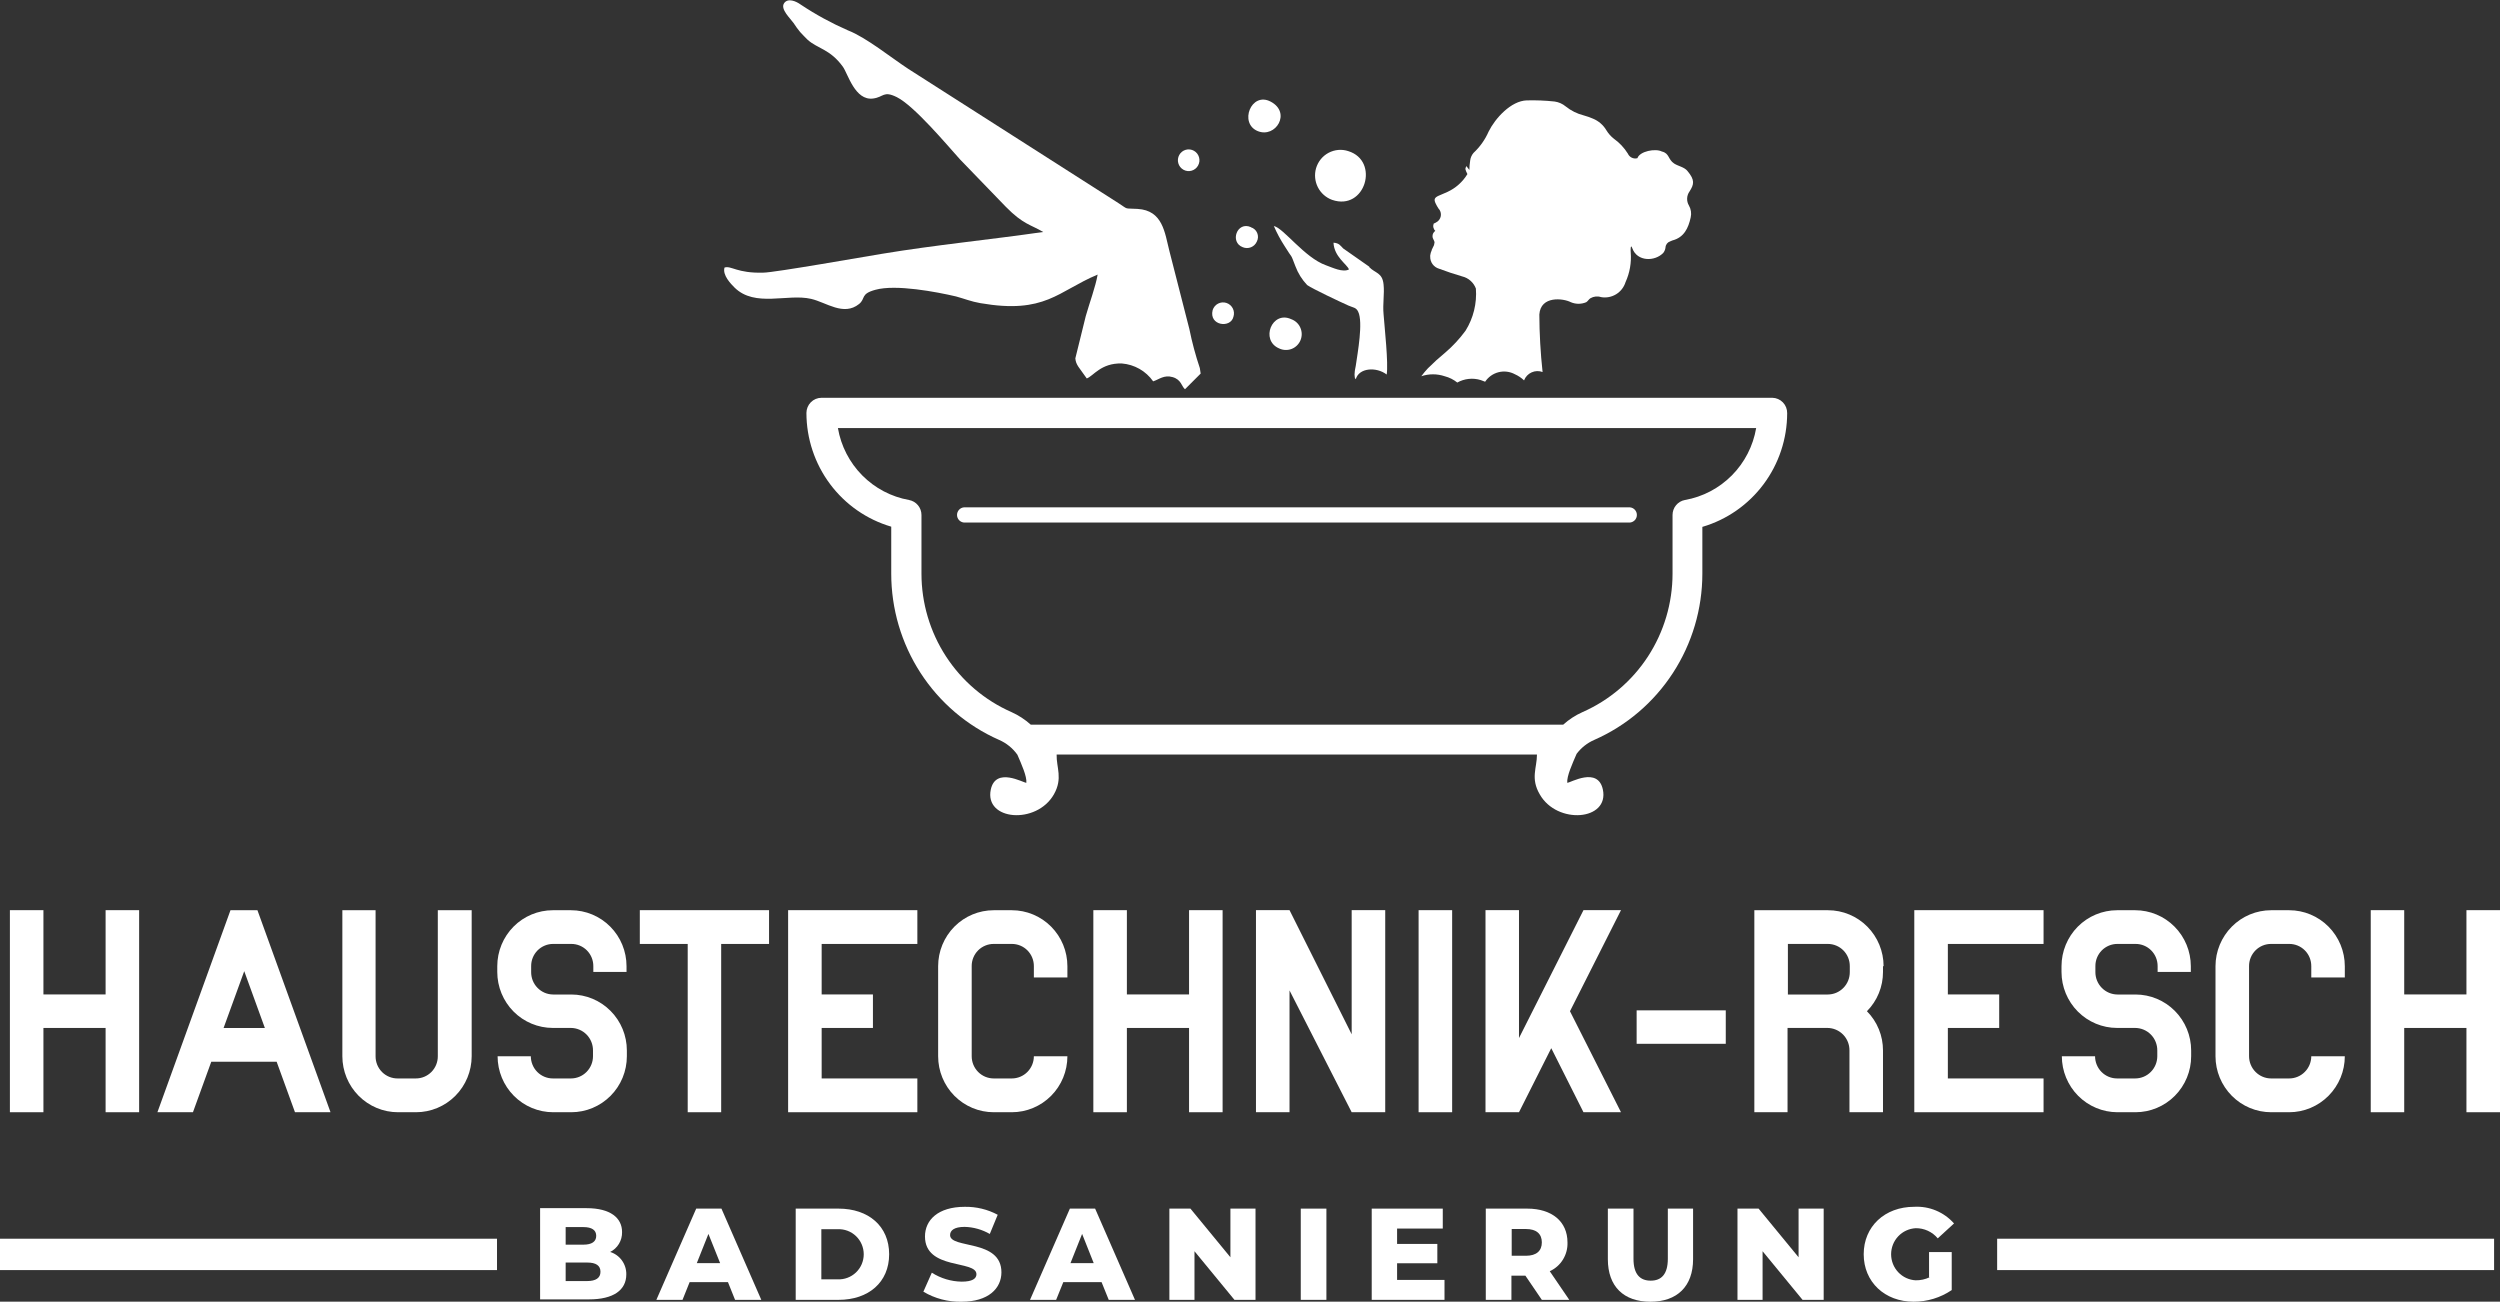 <svg width="121" height="63" viewBox="0 0 121 63" fill="none" xmlns="http://www.w3.org/2000/svg">
<rect x="0" y="0" width="121" height="63" fill="#333333" stroke="none"/>
<path fill-rule="evenodd" clip-rule="evenodd" d="M58.073 17.822L58.112 18.081L57.353 18.839C57.186 18.703 57.18 18.376 56.758 18.253C56.337 18.13 56.099 18.366 55.813 18.457C55.639 18.21 55.413 18.004 55.152 17.855C54.89 17.706 54.599 17.616 54.299 17.592C53.287 17.56 52.914 18.207 52.599 18.317C52.229 17.78 52.075 17.67 52.046 17.346L52.55 15.303C52.721 14.695 53.029 13.863 53.126 13.29C51.197 14.096 50.596 15.216 47.449 14.672C47.002 14.595 46.69 14.462 46.272 14.348C45.324 14.125 43.353 13.753 42.373 14.025C41.63 14.225 41.907 14.449 41.579 14.714C40.83 15.316 39.991 14.633 39.255 14.465C38.117 14.2 36.545 14.892 35.555 13.921C35.374 13.74 34.96 13.319 35.066 12.95C35.387 12.843 35.673 13.235 36.947 13.196C37.467 13.196 41.977 12.399 42.698 12.283C45.269 11.856 47.899 11.603 50.49 11.228C49.898 10.871 49.526 10.871 48.68 10.007L46.459 7.709C45.816 6.993 44.244 5.119 43.405 4.701C42.746 4.377 42.784 4.701 42.254 4.769C41.38 4.879 41.042 3.578 40.798 3.234C40.174 2.367 39.563 2.36 39.081 1.917C38.965 1.81 38.862 1.69 38.727 1.551C38.611 1.411 38.504 1.264 38.406 1.111C38.248 0.887 37.763 0.444 37.946 0.162C38.13 -0.12 38.538 0.065 38.747 0.217C39.476 0.703 40.246 1.123 41.048 1.473C41.932 1.816 43.144 2.801 43.967 3.338L54.139 9.835C54.64 10.159 54.38 10.072 55.055 10.111C56.286 10.182 56.373 11.263 56.601 12.157L57.565 15.925C57.695 16.567 57.864 17.199 58.073 17.819V17.822Z" fill="white"/>
<path fill-rule="evenodd" clip-rule="evenodd" d="M66.267 12.924C66.56 13.232 66.91 13.186 66.965 13.772C67.013 14.229 66.917 14.708 66.965 15.213C67.013 15.86 67.203 17.573 67.116 18.127C66.608 17.741 65.769 17.803 65.621 18.353C65.55 18.25 65.596 18.369 65.567 18.217C65.557 18.157 65.557 18.096 65.567 18.036C65.567 17.948 65.602 17.803 65.618 17.712C65.711 17.065 65.981 15.601 65.737 15.09C65.637 14.873 65.493 14.892 65.264 14.789C64.898 14.627 63.532 13.983 63.268 13.798C63.017 13.535 62.823 13.223 62.696 12.882C62.432 12.189 62.583 12.581 62.175 11.911C61.974 11.603 61.8 11.278 61.654 10.94C62.127 11.037 63.136 12.471 64.178 12.84C64.483 12.947 64.991 13.202 65.29 13.04C65.197 12.791 64.573 12.432 64.541 11.746C64.817 11.768 64.862 11.875 65.01 12.024L66.277 12.911L66.267 12.924Z" fill="white"/>
<path fill-rule="evenodd" clip-rule="evenodd" d="M65.257 7.314C66.79 7.786 66.083 10.227 64.475 9.674C64.177 9.566 63.93 9.348 63.785 9.063C63.641 8.779 63.609 8.45 63.697 8.143C63.744 7.984 63.821 7.836 63.925 7.707C64.029 7.579 64.157 7.473 64.303 7.396C64.448 7.319 64.608 7.272 64.771 7.257C64.935 7.243 65.1 7.262 65.257 7.314Z" fill="white"/>
<path fill-rule="evenodd" clip-rule="evenodd" d="M61.499 4.918C62.515 5.452 61.744 6.699 60.876 6.346C59.956 5.973 60.554 4.419 61.499 4.918Z" fill="white"/>
<path fill-rule="evenodd" clip-rule="evenodd" d="M57.787 7.298C57.847 7.332 57.899 7.377 57.942 7.431C57.984 7.485 58.015 7.548 58.034 7.614C58.052 7.68 58.058 7.75 58.05 7.818C58.041 7.887 58.02 7.953 57.986 8.013C57.953 8.073 57.908 8.126 57.854 8.169C57.8 8.212 57.738 8.243 57.672 8.262C57.606 8.28 57.538 8.286 57.469 8.278C57.401 8.269 57.336 8.248 57.276 8.214C57.155 8.146 57.066 8.032 57.029 7.898C56.992 7.764 57.009 7.62 57.077 7.499C57.144 7.377 57.257 7.288 57.391 7.25C57.524 7.212 57.666 7.23 57.787 7.298Z" fill="white"/>
<path fill-rule="evenodd" clip-rule="evenodd" d="M60.545 11.001C60.613 11.021 60.676 11.057 60.728 11.105C60.781 11.153 60.822 11.212 60.849 11.278C60.877 11.343 60.889 11.415 60.886 11.486C60.883 11.557 60.864 11.627 60.832 11.69C60.776 11.817 60.674 11.916 60.547 11.968C60.419 12.019 60.277 12.018 60.15 11.965C59.507 11.726 59.87 10.693 60.545 10.994V11.001Z" fill="white"/>
<path fill-rule="evenodd" clip-rule="evenodd" d="M62.497 15.449C62.595 15.484 62.684 15.539 62.76 15.61C62.836 15.681 62.897 15.767 62.938 15.863C62.98 15.959 63.002 16.062 63.003 16.166C63.004 16.271 62.983 16.374 62.943 16.47C62.903 16.567 62.843 16.653 62.768 16.726C62.694 16.798 62.605 16.854 62.508 16.891C62.411 16.927 62.307 16.943 62.203 16.938C62.1 16.933 61.998 16.907 61.905 16.861C60.986 16.466 61.565 15.015 62.497 15.449Z" fill="white"/>
<path fill-rule="evenodd" clip-rule="evenodd" d="M59.699 15.329C59.568 15.906 58.5 15.763 58.693 15.006C58.736 14.871 58.83 14.76 58.954 14.695C59.079 14.63 59.224 14.618 59.357 14.661C59.49 14.704 59.601 14.799 59.666 14.924C59.73 15.049 59.742 15.195 59.699 15.329Z" fill="white"/>
<path d="M69.289 12.108C69.328 12.024 69.376 11.936 69.412 11.852C69.413 11.841 69.413 11.83 69.412 11.82C69.42 11.796 69.426 11.773 69.431 11.748C69.431 11.622 69.331 11.574 69.334 11.425C69.334 11.375 69.347 11.326 69.37 11.283C69.394 11.239 69.428 11.202 69.469 11.175C69.422 11.131 69.39 11.073 69.376 11.009C69.362 10.946 69.368 10.88 69.392 10.819C69.431 10.808 69.468 10.79 69.501 10.768C69.562 10.738 69.615 10.695 69.655 10.641C69.696 10.588 69.723 10.525 69.735 10.458C69.746 10.392 69.742 10.324 69.722 10.259C69.702 10.195 69.667 10.136 69.62 10.088C69.571 10.013 69.527 9.935 69.489 9.855C69.392 9.657 69.424 9.57 69.624 9.476C69.765 9.408 69.916 9.359 70.058 9.288C70.457 9.104 70.793 8.804 71.022 8.427C70.906 8.184 70.906 8.184 70.971 8.038L71.118 8.226C71.12 8.072 71.132 7.918 71.157 7.766C71.174 7.631 71.23 7.504 71.318 7.401C71.63 7.11 71.88 6.757 72.051 6.365C72.372 5.717 73.137 4.882 73.893 4.859C74.344 4.847 74.797 4.865 75.246 4.914C75.442 4.942 75.627 5.024 75.78 5.151C76.035 5.356 76.331 5.504 76.648 5.584C76.8 5.626 76.949 5.678 77.094 5.74C77.371 5.852 77.603 6.054 77.754 6.313C77.846 6.464 77.965 6.598 78.104 6.708C78.378 6.903 78.611 7.15 78.789 7.436C78.827 7.523 78.894 7.592 78.98 7.633C79.064 7.673 79.161 7.682 79.251 7.656C79.364 7.316 80.126 7.174 80.434 7.333C80.807 7.42 80.724 7.715 81.029 7.915C81.229 8.045 81.521 8.084 81.672 8.275C82.042 8.715 81.994 8.922 81.772 9.269C81.702 9.366 81.662 9.482 81.657 9.603C81.652 9.723 81.682 9.842 81.743 9.945C81.844 10.119 81.875 10.325 81.83 10.521C81.717 11.04 81.508 11.493 80.942 11.638C80.905 11.65 80.868 11.665 80.833 11.684C80.772 11.704 80.718 11.742 80.678 11.793C80.639 11.845 80.615 11.907 80.611 11.972C80.601 12.069 80.564 12.16 80.505 12.237C80.1 12.665 79.239 12.671 79.004 12.017C78.911 11.758 78.917 12.15 78.927 12.215C78.967 12.709 78.881 13.205 78.676 13.655C78.6 13.901 78.437 14.11 78.219 14.243C78 14.376 77.741 14.425 77.49 14.38C77.406 14.352 77.318 14.343 77.23 14.352C77.143 14.361 77.058 14.388 76.982 14.432C76.905 14.471 76.85 14.584 76.773 14.627C76.656 14.677 76.529 14.703 76.402 14.703C76.274 14.703 76.148 14.677 76.03 14.627C75.661 14.435 74.565 14.303 74.504 15.222C74.508 16.152 74.56 17.082 74.661 18.006C74.489 17.941 74.298 17.947 74.13 18.023C73.962 18.098 73.83 18.238 73.764 18.411C73.635 18.287 73.484 18.186 73.32 18.113C73.079 17.983 72.797 17.948 72.531 18.015C72.265 18.082 72.033 18.246 71.88 18.476C71.816 18.447 71.742 18.421 71.665 18.395C71.478 18.337 71.281 18.318 71.087 18.339C70.893 18.359 70.704 18.419 70.533 18.515C70.353 18.371 70.145 18.267 69.923 18.21C69.555 18.086 69.158 18.086 68.791 18.21C68.89 18.075 68.997 17.946 69.112 17.825C69.378 17.558 69.657 17.305 69.948 17.067C70.316 16.753 70.646 16.396 70.932 16.006C71.312 15.397 71.487 14.682 71.433 13.966C71.379 13.822 71.291 13.693 71.176 13.591C71.061 13.488 70.924 13.416 70.775 13.38C70.395 13.27 70.019 13.144 69.649 13.005C69.524 12.969 69.414 12.892 69.337 12.787C69.259 12.681 69.219 12.553 69.222 12.422V12.364C69.233 12.274 69.259 12.186 69.299 12.105L69.289 12.108Z" fill="white"/>
<path d="M5.111 44.052V48.131H2.102V44.052H0.479V53.832H2.102V49.753H5.111V53.832H6.734V44.052H5.111Z" fill="white"/>
<path d="M14.277 53.832H15.997L12.46 44.055H11.155L7.619 53.832H9.339L10.226 51.387H13.389L14.277 53.832ZM11.821 47.004L12.82 49.756H10.821L11.821 47.004Z" fill="white"/>
<path d="M21.19 44.055V51.122C21.191 51.264 21.163 51.404 21.11 51.535C21.056 51.666 20.978 51.785 20.878 51.885C20.778 51.985 20.66 52.064 20.53 52.118C20.399 52.171 20.26 52.198 20.119 52.197H19.248C19.108 52.198 18.968 52.171 18.838 52.118C18.707 52.064 18.589 51.985 18.489 51.885C18.39 51.785 18.311 51.666 18.257 51.535C18.204 51.404 18.177 51.264 18.178 51.122V44.055H16.57V51.122C16.571 51.841 16.855 52.53 17.36 53.038C17.866 53.546 18.55 53.832 19.264 53.832H20.135C20.849 53.832 21.534 53.546 22.039 53.038C22.544 52.53 22.828 51.841 22.829 51.122V44.055H21.19Z" fill="white"/>
<path d="M30.324 47.043V46.764C30.324 46.046 30.041 45.356 29.536 44.848C29.031 44.34 28.347 44.055 27.633 44.055H26.759C26.045 44.055 25.361 44.34 24.856 44.848C24.352 45.356 24.068 46.046 24.068 46.764V47.043C24.068 47.761 24.352 48.451 24.856 48.959C25.361 49.467 26.045 49.752 26.759 49.752H27.633C27.775 49.753 27.914 49.782 28.045 49.838C28.175 49.893 28.293 49.974 28.392 50.075C28.491 50.176 28.569 50.296 28.622 50.428C28.675 50.56 28.702 50.701 28.701 50.843V51.122C28.701 51.407 28.588 51.68 28.388 51.882C28.188 52.084 27.916 52.197 27.633 52.197H26.759C26.476 52.197 26.204 52.084 26.004 51.882C25.804 51.68 25.692 51.407 25.692 51.122H24.084C24.084 51.841 24.368 52.53 24.872 53.038C25.377 53.546 26.061 53.832 26.775 53.832H27.649C28.363 53.832 29.047 53.546 29.552 53.038C30.057 52.53 30.34 51.841 30.34 51.122V50.843C30.34 50.125 30.057 49.436 29.552 48.928C29.047 48.419 28.363 48.134 27.649 48.134H26.775C26.634 48.133 26.494 48.105 26.363 48.05C26.233 47.994 26.115 47.914 26.016 47.812C25.916 47.711 25.838 47.591 25.785 47.459C25.733 47.327 25.706 47.185 25.708 47.043V46.764C25.707 46.623 25.733 46.482 25.786 46.351C25.84 46.22 25.918 46.101 26.017 46C26.117 45.9 26.235 45.821 26.365 45.767C26.495 45.713 26.634 45.685 26.775 45.686H27.649C27.79 45.685 27.93 45.713 28.06 45.767C28.19 45.821 28.308 45.9 28.407 46C28.506 46.101 28.585 46.22 28.638 46.351C28.691 46.482 28.718 46.623 28.717 46.764V47.043H30.324Z" fill="white"/>
<path d="M37.222 44.052H30.967V45.687H33.285V53.832H34.905V45.687H37.222V44.052Z" fill="white"/>
<path d="M44.4 45.687V44.052H38.145V53.832H44.4V52.197H39.768V49.753H42.25V48.131H39.768V45.687H44.4Z" fill="white"/>
<path d="M45.406 46.764V51.122C45.406 51.841 45.69 52.53 46.194 53.038C46.699 53.546 47.383 53.832 48.097 53.832H48.971C49.685 53.832 50.369 53.546 50.874 53.038C51.379 52.53 51.662 51.841 51.662 51.122H50.039C50.039 51.407 49.926 51.68 49.726 51.882C49.526 52.084 49.254 52.197 48.971 52.197H48.097C47.814 52.197 47.542 52.084 47.342 51.882C47.142 51.68 47.03 51.407 47.03 51.122V46.764C47.028 46.623 47.055 46.482 47.108 46.351C47.161 46.22 47.24 46.101 47.339 46C47.438 45.9 47.557 45.821 47.687 45.767C47.817 45.713 47.956 45.685 48.097 45.686H48.971C49.112 45.685 49.251 45.713 49.382 45.767C49.512 45.821 49.63 45.9 49.729 46C49.828 46.101 49.907 46.22 49.96 46.351C50.013 46.482 50.04 46.623 50.039 46.764V47.308H51.662V46.764C51.662 46.046 51.379 45.356 50.874 44.848C50.369 44.34 49.685 44.055 48.971 44.055H48.097C47.383 44.055 46.699 44.34 46.194 44.848C45.69 45.356 45.406 46.046 45.406 46.764Z" fill="white"/>
<path d="M57.55 44.052V48.131H54.541V44.052H52.918V53.832H54.541V49.753H57.55V53.832H59.174V44.052H57.55Z" fill="white"/>
<path d="M65.421 44.052V50.06L62.413 44.052H60.789V53.832H62.413V47.937L65.421 53.832H67.045V44.052H65.421Z" fill="white"/>
<path d="M70.284 53.832V44.052H68.66V53.832H70.284Z" fill="white"/>
<path d="M75.987 48.944L78.456 44.052H76.64L73.519 50.242V44.052H71.898V53.832H73.519L75.075 50.743H75.087L76.64 53.832H78.456L75.987 48.944Z" fill="white"/>
<path d="M91.166 46.764C91.166 46.046 90.882 45.356 90.378 44.848C89.873 44.34 89.189 44.055 88.475 44.055H84.91V53.832H86.517V49.752H88.446C88.588 49.753 88.728 49.782 88.858 49.837C88.988 49.892 89.106 49.973 89.206 50.074C89.305 50.175 89.383 50.296 89.436 50.428C89.489 50.56 89.515 50.701 89.514 50.843V53.832H91.137V50.843C91.138 50.491 91.07 50.141 90.936 49.815C90.803 49.489 90.607 49.193 90.359 48.943C90.607 48.694 90.803 48.397 90.936 48.071C91.07 47.745 91.138 47.396 91.137 47.043V46.764H91.166ZM86.534 45.686H88.462C88.603 45.685 88.743 45.713 88.873 45.767C89.003 45.821 89.121 45.9 89.22 46C89.319 46.101 89.398 46.22 89.451 46.351C89.504 46.482 89.531 46.623 89.53 46.764V47.043C89.531 47.185 89.505 47.327 89.452 47.459C89.399 47.591 89.321 47.711 89.222 47.812C89.123 47.914 89.004 47.994 88.874 48.05C88.744 48.105 88.604 48.133 88.462 48.134H86.534V45.686Z" fill="white"/>
<path d="M98.908 45.687V44.052H92.652V53.832H98.908V52.197H94.276V49.753H96.761V48.131H94.276V45.687H98.908Z" fill="white"/>
<path d="M106.036 47.043V46.764C106.035 46.045 105.751 45.356 105.246 44.848C104.741 44.34 104.056 44.055 103.342 44.055H102.468C101.755 44.056 101.071 44.341 100.566 44.849C100.062 45.357 99.778 46.046 99.777 46.764V47.043C99.778 47.761 100.062 48.45 100.566 48.958C101.071 49.466 101.755 49.752 102.468 49.752H103.342C103.484 49.753 103.624 49.782 103.755 49.837C103.885 49.892 104.003 49.972 104.103 50.074C104.202 50.175 104.281 50.295 104.334 50.428C104.387 50.56 104.414 50.701 104.413 50.843V51.122C104.412 51.407 104.299 51.681 104.098 51.882C103.898 52.084 103.626 52.197 103.342 52.197H102.468C102.185 52.197 101.913 52.084 101.713 51.882C101.513 51.68 101.401 51.407 101.401 51.122H99.793C99.794 51.84 100.078 52.529 100.582 53.037C101.087 53.545 101.771 53.831 102.484 53.832H103.358C104.072 53.832 104.757 53.546 105.262 53.038C105.767 52.53 106.052 51.841 106.052 51.122V50.843C106.052 50.125 105.767 49.435 105.262 48.927C104.757 48.419 104.072 48.134 103.358 48.134H102.484C102.343 48.133 102.203 48.104 102.073 48.049C101.943 47.993 101.825 47.913 101.726 47.811C101.626 47.71 101.548 47.59 101.495 47.458C101.442 47.326 101.416 47.185 101.417 47.043V46.764C101.416 46.623 101.442 46.482 101.495 46.351C101.549 46.22 101.627 46.101 101.726 46C101.826 45.9 101.944 45.821 102.074 45.767C102.204 45.713 102.343 45.685 102.484 45.686H103.358C103.499 45.685 103.639 45.712 103.77 45.766C103.9 45.819 104.019 45.899 104.118 45.999C104.218 46.1 104.297 46.219 104.35 46.35C104.403 46.482 104.43 46.623 104.429 46.764V47.043H106.036Z" fill="white"/>
<path d="M107.23 46.764V51.122C107.231 51.841 107.516 52.53 108.021 53.038C108.526 53.546 109.21 53.832 109.924 53.832H110.796C111.509 53.832 112.194 53.546 112.699 53.038C113.204 52.53 113.489 51.841 113.489 51.122H111.866C111.865 51.407 111.752 51.681 111.551 51.882C111.351 52.084 111.079 52.197 110.796 52.197H109.924C109.641 52.197 109.369 52.084 109.169 51.882C108.968 51.681 108.855 51.407 108.854 51.122V46.764C108.853 46.623 108.879 46.482 108.933 46.35C108.986 46.219 109.065 46.1 109.165 45.999C109.264 45.899 109.383 45.819 109.513 45.766C109.644 45.712 109.783 45.685 109.924 45.686H110.796C110.936 45.685 111.076 45.712 111.207 45.766C111.337 45.819 111.456 45.899 111.555 45.999C111.655 46.1 111.734 46.219 111.787 46.35C111.84 46.482 111.867 46.623 111.866 46.764V47.308H113.489V46.764C113.489 46.045 113.204 45.356 112.699 44.848C112.194 44.34 111.509 44.055 110.796 44.055H109.924C109.21 44.055 108.526 44.34 108.021 44.848C107.516 45.356 107.231 46.045 107.23 46.764Z" fill="white"/>
<path d="M119.376 44.052V48.131H116.364V44.052H114.744V53.832H116.364V49.753H119.376V53.832H121V44.052H119.376Z" fill="white"/>
<path d="M83.527 50.52V48.901H79.213V50.52H83.527Z" fill="white"/>
<path d="M29.519 60.602C29.7 60.514 29.852 60.376 29.956 60.204C30.061 60.032 30.113 59.832 30.108 59.63C30.108 58.947 29.545 58.475 28.391 58.475H26.141V62.89H28.51C29.686 62.89 30.313 62.444 30.313 61.68C30.317 61.434 30.241 61.195 30.096 60.998C29.952 60.801 29.747 60.657 29.513 60.589L29.519 60.602ZM28.233 59.391C28.645 59.391 28.857 59.536 28.857 59.815C28.857 60.093 28.645 60.242 28.233 60.242H27.378V59.391H28.233ZM28.42 62.003H27.378V61.107H28.42C28.844 61.107 29.063 61.252 29.063 61.553C29.063 61.855 28.834 62.003 28.42 62.003Z" fill="white"/>
<path d="M35.561 62.913H36.847L34.918 58.497H33.696L31.768 62.913H33.034L33.378 62.055H35.233L35.577 62.913H35.561ZM33.725 61.136L34.288 59.721L34.854 61.136H33.725Z" fill="white"/>
<path d="M38.512 62.913H40.585C42.038 62.913 43.035 62.062 43.035 60.705C43.035 59.349 42.038 58.497 40.585 58.497H38.512V62.913ZM39.753 61.919V59.494H40.537C40.7 59.486 40.864 59.511 41.017 59.568C41.17 59.625 41.311 59.713 41.429 59.826C41.548 59.94 41.642 60.076 41.707 60.228C41.771 60.379 41.805 60.542 41.805 60.707C41.805 60.871 41.771 61.034 41.707 61.186C41.642 61.337 41.548 61.474 41.429 61.587C41.311 61.7 41.17 61.788 41.017 61.845C40.864 61.903 40.7 61.928 40.537 61.919H39.753Z" fill="white"/>
<path d="M46.54 63.004C47.842 63.004 48.469 62.356 48.469 61.579C48.469 59.96 45.984 60.456 45.984 59.779C45.984 59.559 46.17 59.381 46.691 59.381C47.118 59.392 47.536 59.51 47.906 59.724L48.289 58.795C47.799 58.533 47.252 58.401 46.697 58.41C45.392 58.41 44.769 59.057 44.769 59.844C44.769 61.485 47.26 60.974 47.26 61.673C47.26 61.886 47.061 62.032 46.546 62.032C46.034 62.024 45.533 61.874 45.1 61.598L44.691 62.518C45.251 62.85 45.891 63.019 46.54 63.004Z" fill="white"/>
<path d="M53.647 62.913H54.933L53.004 58.497H51.782L49.853 62.913H51.117L51.464 62.055H53.316L53.663 62.913H53.647ZM51.811 61.136L52.374 59.721L52.936 61.136H51.811Z" fill="white"/>
<path d="M59.552 58.497V60.851L57.617 58.497H56.598V62.913H57.813V60.559L59.748 62.913H60.767V58.497H59.552Z" fill="white"/>
<path d="M62.957 62.913H64.198V58.497H62.957V62.913Z" fill="white"/>
<path d="M67.619 61.948V61.142H69.567V60.206H67.619V59.462H69.83V58.497H66.391V62.913H69.914V61.948H67.619Z" fill="white"/>
<path d="M74.625 62.913H75.953L75.008 61.527C75.272 61.407 75.496 61.21 75.648 60.962C75.801 60.713 75.877 60.424 75.866 60.132C75.866 59.122 75.114 58.497 73.918 58.497H71.912V62.913H73.153V61.741H73.828L74.625 62.913ZM74.625 60.132C74.625 60.537 74.368 60.779 73.854 60.779H73.166V59.484H73.854C74.368 59.484 74.625 59.724 74.625 60.132Z" fill="white"/>
<path d="M79.881 63.004C81.167 63.004 81.945 62.265 81.945 60.945V58.497H80.723V60.925C80.723 61.683 80.402 61.984 79.894 61.984C79.386 61.984 79.061 61.683 79.061 60.925V58.497H77.82V60.945C77.82 62.265 78.585 63.004 79.881 63.004Z" fill="white"/>
<path d="M87.051 58.497V60.851L85.116 58.497H84.094V62.913H85.309V60.559L87.244 62.913H88.266V58.497H87.051Z" fill="white"/>
<path d="M93.392 61.821C93.182 61.92 92.952 61.97 92.72 61.967C92.399 61.951 92.097 61.811 91.875 61.576C91.653 61.341 91.53 61.03 91.53 60.706C91.53 60.382 91.653 60.071 91.875 59.836C92.097 59.602 92.399 59.462 92.72 59.445C92.923 59.442 93.124 59.485 93.309 59.57C93.494 59.655 93.657 59.78 93.787 59.937L94.575 59.215C94.335 58.943 94.036 58.73 93.702 58.59C93.368 58.45 93.007 58.389 92.646 58.409C91.222 58.409 90.203 59.361 90.203 60.705C90.203 62.048 91.222 63.003 92.621 63.003C93.277 63.005 93.918 62.809 94.463 62.44V60.601H93.366V61.812L93.392 61.821Z" fill="white"/>
<path d="M46.653 25.291H78.892C78.983 25.282 79.068 25.239 79.129 25.172C79.191 25.104 79.225 25.015 79.225 24.923C79.225 24.831 79.191 24.743 79.129 24.675C79.068 24.607 78.983 24.564 78.892 24.556H46.653C46.562 24.564 46.477 24.607 46.416 24.675C46.354 24.743 46.32 24.831 46.32 24.923C46.32 25.015 46.354 25.104 46.416 25.172C46.477 25.239 46.562 25.282 46.653 25.291Z" fill="white"/>
<path fill-rule="evenodd" clip-rule="evenodd" d="M85.782 19.253H39.758C39.565 19.254 39.38 19.332 39.244 19.469C39.108 19.607 39.031 19.794 39.031 19.988C39.033 21.229 39.434 22.436 40.174 23.428C40.914 24.42 41.954 25.144 43.136 25.491V27.758C43.134 29.465 43.626 31.136 44.552 32.566C45.478 33.996 46.798 35.123 48.351 35.809C48.707 35.963 49.015 36.211 49.241 36.528C49.447 37.004 49.707 37.58 49.675 37.888C49.524 37.888 48.196 37.104 47.955 38.211C47.634 39.717 50.167 39.927 51.009 38.447C51.45 37.667 51.125 37.153 51.141 36.521H74.389C74.389 37.169 74.068 37.667 74.524 38.447C75.363 39.927 77.9 39.717 77.578 38.211C77.337 37.091 76.01 37.888 75.855 37.888C75.826 37.564 76.1 36.971 76.308 36.486C76.531 36.189 76.827 35.956 77.167 35.809C78.72 35.125 80.041 34 80.969 32.572C81.898 31.144 82.393 29.474 82.394 27.767V25.501C83.577 25.154 84.616 24.43 85.356 23.438C86.097 22.446 86.498 21.238 86.499 19.997C86.502 19.803 86.428 19.616 86.293 19.476C86.159 19.337 85.975 19.256 85.782 19.253ZM81.548 24.2C81.38 24.231 81.229 24.321 81.12 24.454C81.01 24.586 80.951 24.753 80.951 24.925V27.767C80.95 29.189 80.537 30.58 79.764 31.77C78.99 32.96 77.889 33.896 76.595 34.465C76.253 34.617 75.937 34.823 75.659 35.074H75.633H49.916H49.89C49.612 34.824 49.296 34.618 48.955 34.465C47.661 33.896 46.56 32.96 45.786 31.77C45.012 30.58 44.6 29.189 44.599 27.767V24.925C44.599 24.752 44.539 24.585 44.429 24.453C44.319 24.32 44.166 24.231 43.998 24.2C43.138 24.046 42.347 23.63 41.731 23.007C41.115 22.384 40.704 21.586 40.555 20.72H84.998C84.85 21.587 84.439 22.387 83.821 23.01C83.203 23.633 82.41 24.049 81.548 24.2Z" fill="white"/>
<path fill-rule="evenodd" clip-rule="evenodd" d="M0 59.954H24.055V61.472H0V59.954ZM96.662 59.954H120.714V61.472H96.662V59.954Z" fill="white"/>
</svg>
